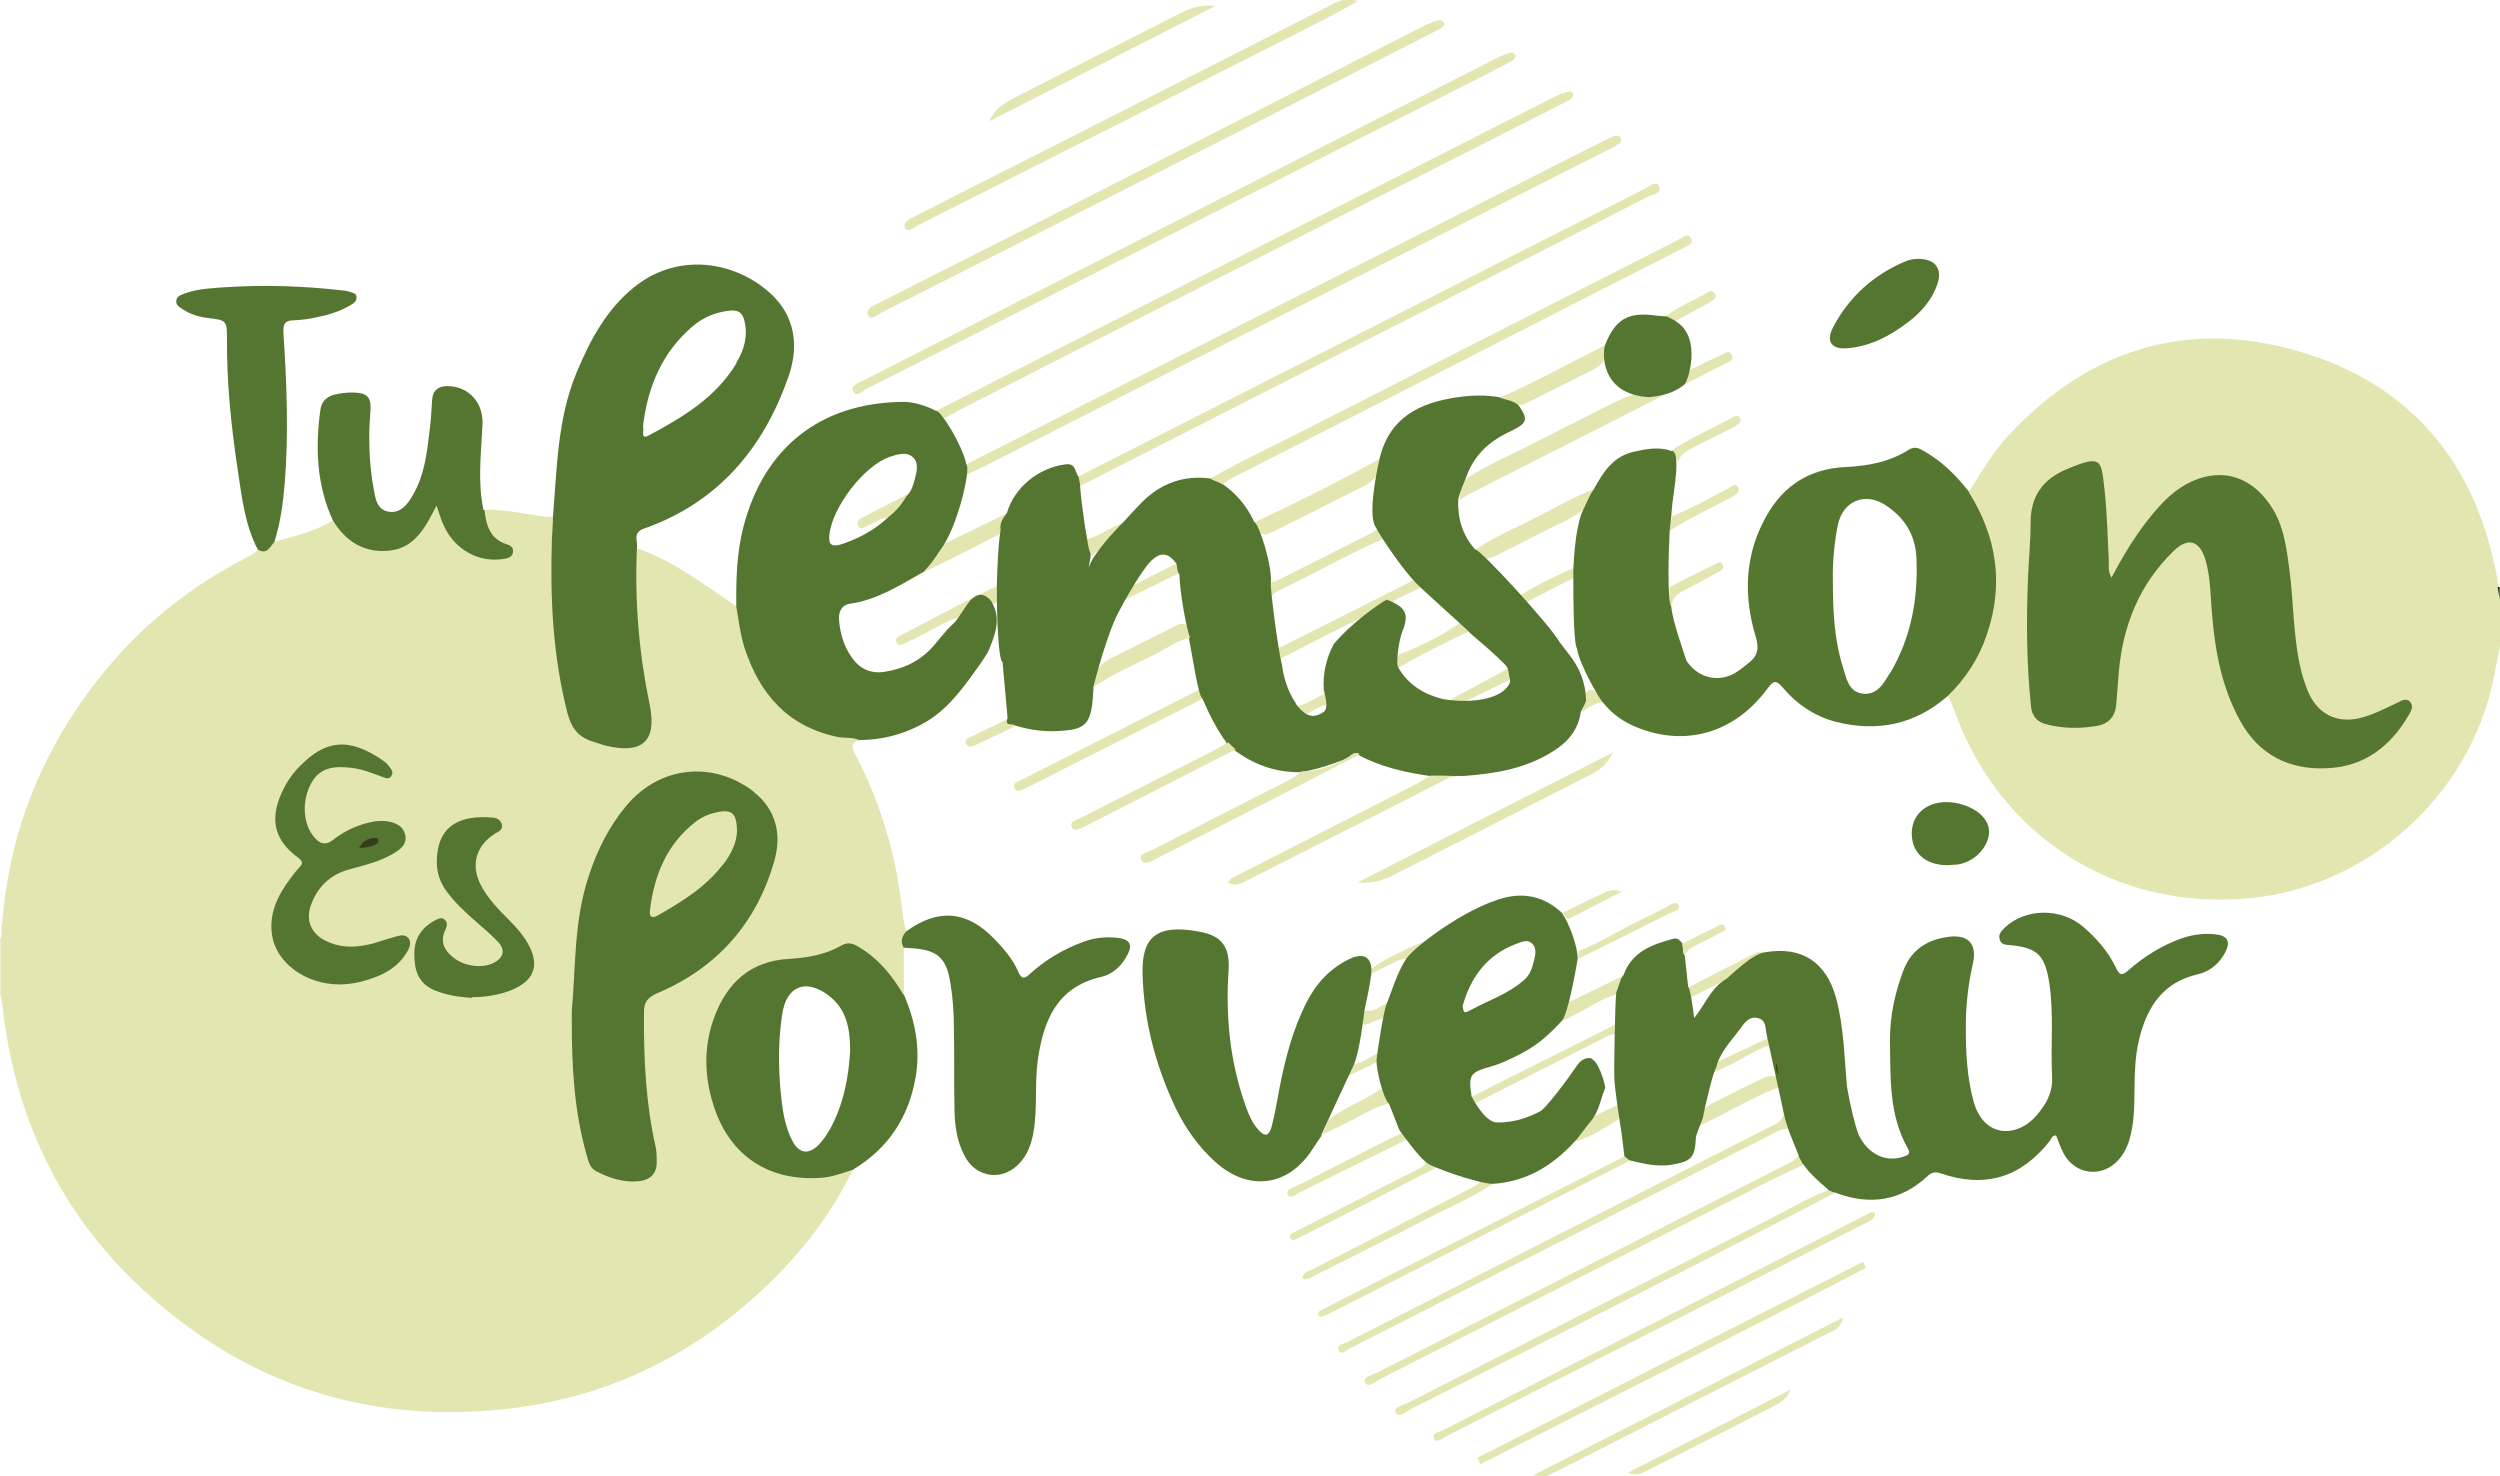 <?xml version="1.0" encoding="UTF-8"?><svg id="Capa_2" xmlns="http://www.w3.org/2000/svg" viewBox="0 0 74.46 43.97"><defs><style>.cls-1{fill:#1c1f12;}.cls-2{fill:#567730;}.cls-3{fill:#41451a;}.cls-4{fill:#e3e6b1;}.cls-5{fill:#363c1b;}.cls-6{fill:#557630;}</style></defs><g id="Capa_1-2"><g><path class="cls-4" d="M47.55,20.62c.07,.1,.14,.2,.21,.29-.24,.02-.44,.15-.63,.29,0-.13,0-.25,0-.38,.09-.17,.16-.38,.42-.21Z"/><path class="cls-4" d="M27.32,16.9c.18-.19,.36-.38,.53-.57,.71-.35,1.43-.69,2.14-1.04,0,.18,.03,.36-.05,.53-.76,.39-1.51,.79-2.28,1.15-.11,.05-.28,.21-.35-.07Z"/><path class="cls-4" d="M30.02,21.4c.08,.07,.15,.14,.23,.22-.38,.18-.76,.37-1.15,.55-.11,.05-.25,.13-.32-.01-.08-.16,.1-.2,.2-.24,.35-.18,.7-.34,1.05-.51Z"/><path class="cls-4" d="M32.27,16.52c0-.15,0-.3,0-.44,.43-.07,.76-.36,1.16-.5-.11,.17-.23,.34-.34,.5-.17,.09-.28,.24-.42,.35-.12,.1-.24,.21-.4,.08Z"/><path class="cls-4" d="M28.7,18.34c-.54,.14-1,.47-1.5,.7-.08,.03-.15,.08-.23,.11-.09,.04-.19,.11-.26,0-.08-.14,.05-.19,.14-.24,1-.51,1.97-1.06,3-1.52,0,.1,0,.2,0,.3-.09,.17-.16,.37-.43,.29-.2-.22-.37-.15-.52,.06-.07,.1-.13,.2-.2,.3Z"/><path class="cls-4" d="M47.46,14.59c-.05,.15-.09,.29-.14,.44-.32,.34-.75,.5-1.16,.71-.53,.27-1.06,.53-1.58,.8-.15,.08-.3,.11-.47,.09-.05-.09-.1-.18-.15-.27,.6-.4,1.26-.67,1.89-1,.53-.27,1.04-.57,1.6-.78Z"/><path class="cls-4" d="M47.02,17.14c-.44,.22-.88,.44-1.32,.67-.13,.07-.26,.13-.33,.27-.08-.09-.15-.18-.23-.26,.59-.39,1.24-.68,1.88-.98,0,.1,0,.2,0,.3Z"/><path class="cls-4" d="M49.19,11.61c.47-.04,.86-.24,1.16-.6,.29-.14,.58-.29,.88-.42,.11-.05,.26-.19,.35-.02,.08,.16-.11,.22-.22,.27-1.22,.63-2.43,1.25-3.65,1.87-1.31,.66-2.61,1.32-3.92,1.99-.11,.05-.21,.13-.31,.19,0-.17-.03-.35,.04-.52,.68-.51,1.47-.8,2.2-1.19,.65-.34,1.32-.66,1.97-1,.48-.25,.96-.48,1.5-.57Z"/><path class="cls-4" d="M47.8,10.29c0,.12,0,.24,0,.37-.06,.16-.17,.26-.33,.34-.65,.33-1.31,.66-1.97,.99-.15,.08-.31,.09-.47,.07-.12-.07-.24-.14-.36-.22,1.07-.46,2.08-1.03,3.12-1.55Z"/><path class="cls-4" d="M42.46,17.42c-.38,.24-.85,.33-1.17,.67-.17,.09-.34,.19-.52,.28-.07,0-.15,0-.21,.02-.79,.39-1.57,.79-2.35,1.19-.11,.06-.17,.16-.21,.28-.04-.2-.08-.4-.12-.6,.2,.08,.35-.03,.51-.11,1.28-.64,2.57-1.29,3.85-1.94,.07,.07,.14,.14,.21,.21Z"/><path class="cls-4" d="M37.73,17.37c.19-.01,.35-.1,.51-.18,.84-.42,1.68-.85,2.52-1.27,.15-.08,.31-.15,.39-.31,.06,.13,.13,.25,.19,.38-1.01,.42-1.95,.96-2.92,1.44-.23,.12-.51,.18-.63,.46-.02-.17-.03-.35-.05-.52Z"/><path class="cls-4" d="M37.49,15.85c-.04-.1-.09-.2-.13-.3,1.28-.58,2.53-1.22,3.76-1.9-.02,.15-.05,.29-.07,.44-.11,.18-.26,.31-.45,.4-.87,.43-1.74,.88-2.61,1.31-.16,.08-.32,.19-.5,.04Z"/><path class="cls-4" d="M35.76,20.51c.03,.09,.06,.19,.1,.28-1.38,.7-2.77,1.4-4.15,2.1-.39,.2-.78,.4-1.17,.59-.1,.05-.25,.14-.32,0-.08-.16,.1-.2,.2-.25,1.44-.73,2.87-1.46,4.31-2.19,.35-.18,.69-.35,1.04-.52Z"/><path class="cls-4" d="M32.58,20.45l.06-.44c.13-.2,.3-.34,.52-.44,.61-.3,1.21-.61,1.82-.91,.14-.07,.29-.16,.41,.03,.02,.1,.04,.2,.07,.3-.38,.07-.68,.3-1,.47-.63,.32-1.28,.59-1.87,.99Z"/><path class="cls-4" d="M33.4,17.61c.59-.3,1.18-.59,1.76-.89,.03,.1,.05,.2,.08,.29-.7,.34-1.39,.69-2.09,1.03,.06-.16,.13-.31,.24-.44Z"/><path class="cls-4" d="M42.62,27.94c-.08,.14-.64,.48-.72,.62-.32-.03-.91,.46-1.26,.48,.3-.39,1.58-.92,1.98-1.09Z"/><path class="cls-4" d="M39.37,33.81c.07-.15,.13-.3,.2-.45,.44-.38,1-.54,1.47-.87,.07-.05,.14-.09,.23-.08,.04,.15,.08,.3,.12,.45-.59,.15-1.08,.51-1.63,.75-.13,.06-.26,.13-.39,.19Z"/><path class="cls-4" d="M40.58,30.44c.02-.12,0-.24,.08-.35,.27,.08,.45-.15,.67-.21-.02,.15,0,.3-.08,.43-.16,.04-.14,.05-.3,.1-.14,.04-.34,.21-.38,.03Z"/><path class="cls-4" d="M40.21,31.69c.38,.03,.63-.28,.96-.37,0,.08,0,.16,0,.24-.35,.17-.71,.34-1.06,.51,.04-.13,.07-.25,.11-.38Z"/><path class="cls-4" d="M50.28,29.64c0-.08,0-.16,0-.23,.61-.32,1.23-.63,1.84-.94,.15-.07,.3-.18,.48-.09-.37,.15-.67,.39-.95,.67-.34,.17-1.03,.55-1.39,.69-.14,.05,.16,.02,.03-.1Z"/><path class="cls-4" d="M53.12,33.18c.04,.15,.09,.29,.13,.44-.22,0-.39,.12-.57,.21-4.15,2.1-8.29,4.21-12.44,6.31-.12,.06-.3,.24-.37,.09-.08-.18,.18-.21,.3-.28,4.16-2.12,8.33-4.24,12.49-6.36,.19-.1,.42-.15,.46-.42Z"/><path class="cls-4" d="M50.56,33.55c0-.1,0-.19,.01-.29,.11-.19,.28-.32,.47-.42,.49-.24,.96-.49,1.45-.72,.15-.07,.29-.12,.45-.03,0,.1,.01,.2,.02,.3-.84,.32-1.59,.8-2.4,1.17Z"/><path class="cls-4" d="M48.36,29.05c0,.18,.03,.36-.04,.53-.48,.07-.86,.36-1.28,.57-.16,.08-.32,.18-.48,.25-.13,.06-.21,.04-.23-.11,.1-.16,.2-.33,.3-.49,.16,.06,.28-.04,.41-.1"/><path class="cls-4" d="M46.92,34c.04-.13,.1-.26,.19-.36,.24-.18-.09-.2,.2-.31,.14-.05,1.08-.59,1.21-.48,.02,.22,.02,.32-.02,.54-.06-.31-.41,.05-.68,.19-.29,.16-.57,.34-.9,.41Z"/><path class="cls-4" d="M48.24,31.09c0-.35-.17-.33-.42-.2-1.34,.68-2.68,1.36-4.02,2.04-.03-.07-.05-.14-.08-.21,1.51-.76,3.01-1.51,4.52-2.27,0,.22,.08,.43,0,.65Z"/><path class="cls-4" d="M50.94,31.73c.62-.29,1.24-.59,1.87-.88,.02,.08,.05,.16,.07,.23-.47,.11-.85,.38-1.27,.59-.25,.12-.5,.24-.75,.36,.03-.1,.06-.2,.09-.3Z"/><path class="cls-4" d="M41.38,19.61c.79-.3,1.56-.64,2.24-1.16,.1,.09,.2,.18,.3,.27-.82,.39-1.63,.79-2.41,1.25-.04-.12-.09-.25-.13-.37Z"/><path class="cls-4" d="M43.58,20.92c-.09,.04-.17,.1-.17,.21-.18,0-.35-.05-.51-.13,.58-.31,1.16-.63,1.74-.94,.15-.08,.31-.15,.38-.31,.11,.11,.13,.25,.19,.38"/><path class="cls-4" d="M39.63,20.93c-.29,.11-.58,.21-.8,.44-.14-.07-.25-.17-.35-.29,.42-.08,.76-.32,1.13-.51,0,.12,.01,.24,.02,.36Z"/><path class="cls-4" d="M26.92,28.23c0,.47,0,.94,0,1.4-.17,.13-.23-.02-.3-.13-.25-.36-.52-.7-.88-.96-.2-.15-.43-.26-.68-.14-.5,.23-1.04,.29-1.58,.36-1.16,.16-1.86,.8-2.11,1.94-.27,1.25-.11,2.42,.8,3.38,.78,.82,1.75,.97,2.81,.69,.15-.04,.32-.17,.42,.07-.71,1.47-1.73,2.72-2.94,3.8-2.12,1.9-4.61,3.03-7.44,3.33-3.87,.41-7.33-.61-10.3-3.15C1.98,36.5,.45,33.5,.07,29.91c-.01-.1-.04-.19-.06-.28,0-.56,0-1.12,0-1.67,.09-.16-.02-.35,.06-.52,.23-2.83,1.29-5.32,3.09-7.5,1.16-1.4,2.56-2.5,4.18-3.33,.13-.07,.26-.13,.35-.25,.17-.06,.22-.38,.49-.23,.61-.16,1.22-.3,1.76-.65,.13-.15,.2-.05,.28,.06,.19,.28,.46,.46,.78,.57,.59,.2,1.03,.07,1.42-.42,.17-.21,.29-.44,.4-.69,.04-.1,.08-.2,.23-.18,.13,.02,.17,.11,.2,.21,.06,.19,.11,.37,.19,.55,.21,.44,.53,.75,1.03,.83,.09,.02,.21,.05,.27-.03,.08-.11-.06-.16-.11-.23-.16-.19-.25-.41-.32-.65-.04-.15-.01-.26,.14-.32,.53-.01,1.05,.1,1.57,.18,.15,.02,.31,.06,.46,.02,.18-.01,.17,.12,.19,.24,.03,.24-.05,.48-.05,.72-.03,1.54,.08,3.07,.43,4.58,.18,.78,.69,1.15,1.5,1.13,.44-.01,.67-.25,.66-.69,0-.32-.07-.62-.14-.93-.27-1.25-.3-2.52-.28-3.79,0-.13-.04-.31,.19-.31,.88,.31,1.64,.83,2.4,1.35,.19,.13,.38,.26,.57,.39,.27,.01,.23,.24,.26,.4,.09,.49,.22,.96,.43,1.42,.54,1.14,1.45,1.75,2.68,1.92,.12,.02,.4-.09,.29,.24-.32,.06-.22,.25-.13,.43,.53,1.01,.91,2.08,1.16,3.2,.12,.54,.19,1.09,.26,1.65,.02,.14,.06,.28,.1,.42,.18,.19,0,.34-.07,.49Z"/><path class="cls-4" d="M74.46,19.23c-.07,.34-.13,.69-.2,1.03-.73,3.46-3.73,6.15-7.24,6.49-4,.39-7.5-1.84-8.83-5.64-.05-.14-.12-.26-.18-.4-.16-.15,0-.24,.07-.33,.65-.75,1.04-1.61,1.15-2.61,.11-.98-.11-1.89-.58-2.75-.06-.12-.25-.25,0-.39,.37-.57,.7-1.16,1.17-1.66,2.4-2.58,5.33-3.49,8.7-2.49,3.3,.98,5.22,3.32,5.85,6.7,.02,.09,.02,.19,.03,.29,.07,.11-.02,.26,.06,.37v1.38Z"/><path class="cls-1" d="M74.45,17.85c-.02-.12-.04-.25-.06-.37,.02,0,.04,0,.06,0v.36Z"/><path class="cls-6" d="M35.45,18.99c-.08-.1-.32-1.35-.32-1.88-.08-.09-.06-.21-.09-.32-.24-.33-.47-.37-.77-.07-.28,.28-.84,1.28-.92,1.45-.34,.58-.75,2.12-.78,2.28-.01,.18-.02,.36-.04,.54-.08,.56-.25,.72-.82,.77-.5,.05-.99,0-1.47-.15-.07-.08-.33,.05-.23-.22-.05-.56-.1-1.11-.15-1.67-.13-.05-.17-1.44-.17-2.01-.01-.11,.02-1.39,.11-1.92-.03-.2,.07-.36,.19-.51,.22-.77,.95-1.35,1.75-1.45,.3-.04,.27,.21,.37,.35,.16,.07,.08,.19,.06,.29,.03,.53,.23,1.82,.28,1.94,.08,.16-.02,.32-.02,.5,.07-.36,.84-1.18,1.01-1.34,.2-.21,.39-.43,.59-.63,.56-.55,1.23-.79,2.01-.69,.16-.04,.3-.06,.35,.15,.43,.29,.75,.68,.97,1.15,.14,.06,.54,1.3,.49,1.82-.02,.19,.25,2.22,.33,2.41,.05,.42,.18,.81,.41,1.16,.07,.14,.18,.23,.3,.32,.2,.11,.37,.06,.54-.06,.15-.1,.03-.53,0-.64-.04-.49,.07-.94,.29-1.37,.53-.64,1.36-1.21,1.58-1.33,.58,.22,.68,.43,.46,.97-.09,.22-.2,.95-.11,1.06,.3,.51,.76,.79,1.32,.93,.66,.12,1.53,.06,1.88-.31,.09-.1,.16-.19,.11-.33-.03-.12-.02-.26-.11-.36-.33-.34-.7-.65-1.06-.96-.09-.12-1.65-1.48-1.7-1.59-.36-.37-1.13-1.51-1.17-1.69-.15-.49,.13-1.76,.17-1.92,.29-1.23,1.2-1.67,2.33-1.83,.41-.06,.82-.07,1.23,0,.15,.08,.45,.09,.59,.26,.33,.46,.19,.54-.32,.79-.59,.28-1.03,.7-1.25,1.33-.03,.08-.22,.5-.24,.68-.02,.55,.13,1.05,.5,1.47,.15-.02,2.27,2.3,2.51,2.75,.09,.11,.17,.23,.26,.34,.34,.41,.53,.88,.54,1.42-.04,.12-.11,.23-.16,.34-.07,.53-.39,.9-.83,1.17-.8,.51-1.7,.66-2.63,.73-.13,0-.27,0-.4,.01-.22,.02-.44,.23-.65-.01-.74-.11-1.46-.27-2.12-.63-.44,.13-1.02,.42-1.75,.52-.73,0-1.37-.23-1.95-.67-.11-.04-.26-.03-.22-.21-.3-.41-.52-.86-.72-1.32-.12-.06-.3-1.29-.4-1.8Z"/><path class="cls-6" d="M14.43,15.19c.05,.45,.16,.86,.66,1.02,.11,.03,.21,.1,.19,.23-.02,.17-.17,.19-.3,.21-.72,.11-1.42-.27-1.75-.97-.09-.18-.14-.38-.23-.62-.32,.62-.63,1.26-1.4,1.34-.74,.08-1.31-.27-1.69-.91-.48-1.05-.52-2.15-.37-3.27,.03-.24,.16-.39,.4-.46,.19-.05,.38-.07,.57-.07,.44,.01,.56,.14,.52,.59-.06,.76-.04,1.53,.1,2.28,.05,.28,.09,.62,.44,.68,.36,.06,.57-.22,.73-.5,.35-.6,.42-1.28,.5-1.96,.04-.29,.05-.58,.07-.87,.02-.29,.19-.41,.45-.41,.65,0,1.09,.51,1.05,1.16-.04,.84-.15,1.69,.03,2.53Z"/><path class="cls-6" d="M8.17,16.14c-.13,.15-.22,.39-.49,.23-.38-.72-.47-1.52-.59-2.31-.2-1.32-.34-2.64-.33-3.98,0-.54-.02-.54-.57-.61-.27-.03-.52-.11-.75-.26-.09-.06-.2-.12-.19-.24,0-.15,.14-.18,.25-.23,.42-.15,.86-.16,1.29-.19,1.14-.07,2.28-.03,3.41,.1,.06,0,.12,.01,.18,.03,.09,.04,.24,.03,.24,.18,0,.13-.1,.18-.2,.24-.31,.18-.64,.28-.99,.35-.22,.05-.45,.08-.68,.09-.26,0-.32,.11-.31,.36,.1,1.5,.16,3,.04,4.5-.05,.59-.13,1.18-.31,1.75Z"/><path class="cls-4" d="M45.14,1.66c-.02,.11-.1,.15-.17,.19-.32,.17-.65,.33-.97,.5-3.39,1.72-6.79,3.44-10.18,5.17-2.67,1.36-5.34,2.71-8.01,4.06-.12,.06-.3,.27-.4,.08-.09-.19,.17-.26,.31-.33,2.11-1.08,4.23-2.16,6.35-3.24,4.17-2.12,8.34-4.24,12.51-6.36,.13-.07,.26-.12,.4-.16,.07-.02,.14,.02,.16,.09Z"/><path class="cls-4" d="M28.78,14.13v-.3c5.58-2.84,11.17-5.67,16.76-8.51,.75-.38,1.49-.76,2.24-1.13,.08-.04,.15-.08,.23-.11,.09-.04,.2-.08,.26,.03,.07,.12-.05,.17-.12,.22-.07,.04-.15,.08-.23,.12-4.62,2.34-9.23,4.68-13.85,7.02-1.6,.81-3.2,1.63-4.79,2.44-.16,.08-.33,.15-.5,.23Z"/><path class="cls-4" d="M28.16,12.47c-.09-.08-.19-.15-.28-.23,5.78-2.94,11.56-5.87,17.34-8.81,.4-.2,.8-.41,1.2-.6,.1-.05,.2-.08,.31-.1,.06-.01,.13,.03,.13,.09,0,.04-.03,.09-.06,.12-.09,.06-.19,.11-.29,.16-4.16,2.11-8.32,4.22-12.48,6.33-1.84,.93-3.67,1.87-5.51,2.81-.13,.07-.25,.15-.37,.22Z"/><path class="cls-4" d="M32.18,14.48c-.02-.1-.04-.2-.06-.29,3.24-1.65,6.48-3.29,9.72-4.94,2.38-1.21,4.75-2.42,7.13-3.62,.14-.07,.36-.26,.44-.09,.11,.22-.19,.25-.33,.32-2,1.03-4.01,2.05-6.02,3.07-3.63,1.85-7.25,3.69-10.88,5.54Z"/><path class="cls-4" d="M43.02,.73c-.06,.12-.18,.15-.29,.21-1.5,.77-3,1.53-4.5,2.3-3.98,2.02-7.97,4.05-11.96,6.06-.13,.07-.33,.25-.41,.11-.11-.2,.14-.3,.3-.38,1.77-.9,3.55-1.79,5.32-2.69,3.64-1.85,7.27-3.7,10.91-5.56,.14-.07,.29-.13,.44-.17,.08-.02,.17,0,.19,.12Z"/><path class="cls-6" d="M57.13,7.71c.52,0,.73,.3,.57,.76-.16,.46-.47,.82-.85,1.11-.53,.41-1.12,.73-1.81,.79-.49,.05-.67-.2-.44-.63,.48-.91,1.21-1.56,2.16-1.96,.12-.05,.26-.07,.37-.07Z"/><path class="cls-6" d="M47.8,10.29c.31-.79,.69-1.01,1.53-.89,.1,.01,.19,.02,.29,.02,.13-.02,.24,0,.29,.15,.8,.48,.36,1.81,.26,1.88-.3,.25-.62,.33-1.05,.38-1.52-.09-1.37-1.41-1.32-1.53Z"/><path class="cls-4" d="M36.39,14.41c-.12-.05-.24-.1-.35-.15,.93-.54,1.91-.99,2.87-1.48,3.7-1.89,7.41-3.77,11.12-5.66,.11-.06,.26-.19,.34-.01,.08,.17-.12,.21-.22,.27-2.3,1.17-4.6,2.34-6.9,3.52-2.16,1.1-4.32,2.2-6.48,3.3-.13,.07-.25,.15-.37,.23Z"/><path class="cls-4" d="M40.43,.04c-.37,.2-.67,.38-.97,.53-4.03,2.05-8.06,4.09-12.1,6.13-.13,.06-.32,.25-.4,.09-.09-.17,.14-.27,.29-.35,1.3-.66,2.59-1.32,3.89-1.97,2.82-1.43,5.64-2.87,8.46-4.3,.23-.12,.46-.25,.83-.14Z"/><path class="cls-4" d="M36.21,.17c-2.25,1.15-4.49,2.29-6.74,3.44,.14-.32,.39-.52,.67-.66,1.69-.87,3.39-1.73,5.08-2.59,.3-.15,.63-.23,.99-.18Z"/><path class="cls-4" d="M49.73,15.82c.02-.15,.04-.29,.06-.44,.57-.23,1.11-.53,1.66-.82,.1-.05,.23-.19,.31-.05,.09,.15-.08,.23-.19,.3-.62,.33-1.26,.62-1.85,1.01Z"/><path class="cls-4" d="M50,13.78c-.07-.12-.14-.24-.22-.36,.57-.38,1.19-.64,1.79-.97,.08-.04,.19-.12,.25,0,.06,.13-.05,.2-.15,.25-.4,.21-.8,.41-1.2,.61-.2,.11-.43,.19-.48,.45Z"/><path class="cls-4" d="M49.78,18.08c-.09-.19-.04-.4-.05-.6,.43-.22,.86-.44,1.3-.65,.09-.04,.21-.15,.28-.01,.06,.12-.07,.19-.17,.24-.33,.18-.66,.36-.99,.53-.21,.11-.36,.24-.37,.49Z"/><path class="cls-4" d="M49.91,9.56c-.1-.05-.19-.1-.29-.15,.36-.27,.78-.44,1.17-.66,.09-.05,.21-.14,.29,0,.07,.13-.06,.19-.15,.25-.34,.19-.68,.37-1.02,.56Z"/><path class="cls-6" d="M55.38,33.84c.27,.54,.8,.79,1.31,.61,.13-.04,.23-.08,.13-.25-.57-1.01-.51-2.12-.53-3.22,0-.7,.14-1.37,.38-2.02,.22-.63,.67-.95,1.31-1.05,.62-.1,.92,.18,.78,.79-.14,.62-.21,1.24-.21,1.87,0,.75,.03,1.5,.23,2.23,.31,1.12,1.31,1.08,1.87,.43,.29-.34,.49-.67,.47-1.16-.05-.94,.06-1.89-.09-2.83-.13-.8-.36-1.01-1.15-1.09-.14-.01-.28-.01-.32-.17-.05-.15,.05-.25,.15-.35,.6-.58,1.67-.6,2.33-.03,.41,.35,.76,.75,.99,1.24,.11,.24,.2,.2,.36,.06,.48-.42,1.01-.75,1.61-.96,.33-.11,.66-.15,1-.11,.35,.04,.44,.22,.28,.53-.18,.34-.46,.58-.83,.66-1.02,.24-1.49,.95-1.73,1.9-.15,.59-.14,1.2-.15,1.81,0,.39-.03,.77-.13,1.15-.06,.24-.17,.46-.32,.64-.48,.57-1.31,.49-1.66-.17-.09-.17-.15-.36-.22-.53-.11-.01-.14,.08-.18,.15-.86,1.1-1.93,1.43-3.25,.98-.15-.05-.26-.05-.39,.07-.81,.76-1.74,.89-2.76,.5-.08,0-.18,.04-.21-.09-.26-.23-.53-.45-.73-.74-.13-.05-.15-.16-.15-.28-.1-.27-.37-.85-.44-1.24-.05-.27-.51-2.32-.51-2.35-.05-.19,0-.44-.27-.5-.25-.06-.4,.15-.52,.32-.27,.37-.61,.7-.72,1.17-.08,.1-.32,1.08-.39,1.48-.03,.1-.2,.48-.21,.6-.03,.59-.13,.7-.72,.8-.43,.07-.84-.03-1.25-.13-.07-.03-.21,.02-.16-.14l-.08-.65c-.05-.33-.22-1.37-.22-1.72-.01-.09,.02-2.22,.06-2.5,.08-.17,.1-.37,.22-.52,.25-.69,.85-.9,1.48-1.07,.13-.04,.2,.06,.27,.14,.04,.26-.01,.25,.07,.36,.03,.31,.07,.62,.1,.93,.06,.04,.15,.67,.18,.93,.32-.39,.49-.89,.95-1.16,.08-.04,.76-.76,1.18-.8,1.07-.18,1.81,.29,2.1,1.38,.23,.86,.24,1.74,.32,2.62,.07,.44,.24,1.18,.36,1.47Z"/><path class="cls-6" d="M39.37,33.81c-.1,.15-.2,.3-.3,.45-.72,1.09-1.89,1.23-2.87,.35-.5-.45-.89-1-1.18-1.6-.6-1.26-.95-2.59-.99-3.99-.03-1.08,.38-1.52,1.7-1.27,.7,.13,.91,.49,.86,1.19-.09,1.37,.05,2.71,.51,4,.09,.25,.19,.5,.37,.7,.19,.22,.32,.21,.4-.07,.1-.38,.17-.78,.24-1.17,.17-.87,.39-1.72,.79-2.52,.29-.58,.71-1.04,1.3-1.32,.44-.21,.69-.03,.64,.46-.04,.36-.13,.71-.2,1.07-.02,.15-.14,1.22-.32,1.63-.07,.14-.9,1.93-.97,2.09Z"/><path class="cls-6" d="M26.92,28.23c-.12-.19-.05-.34,.07-.49,.95-.69,1.81-.62,2.62,.22,.29,.3,.56,.61,.72,.99,.09,.2,.17,.22,.33,.07,.47-.43,1.01-.75,1.61-.97,.35-.13,.71-.16,1.07-.11,.31,.05,.39,.2,.25,.48-.17,.34-.44,.6-.81,.68-1.31,.31-1.7,1.3-1.87,2.47-.1,.73,0,1.48-.14,2.21-.06,.31-.17,.61-.39,.85-.51,.57-1.32,.46-1.66-.22-.21-.41-.28-.85-.29-1.3-.02-.84,0-1.67-.02-2.51,0-.44-.03-.87-.1-1.3-.12-.78-.39-1.01-1.17-1.06-.08,0-.17-.01-.25-.02Z"/><path class="cls-6" d="M58.02,25.77c-.68,0-1.08-.37-1.08-.95,0-.55,.42-.93,1.03-.93,.18,0,.36,.03,.53,.09,.5,.17,.78,.51,.74,.86-.05,.44-.47,.85-.95,.91-.11,.01-.22,.01-.27,.02Z"/><path class="cls-4" d="M55.85,36.17c-.03,.14-.14,.19-.23,.23-.55,.28-1.1,.56-1.65,.84-3.63,1.84-7.25,3.69-10.88,5.53-.12,.06-.3,.23-.38,.08-.08-.16,.16-.2,.28-.26,3.75-1.91,7.51-3.82,11.27-5.73,.45-.23,.9-.47,1.36-.7,.08-.04,.17-.11,.24,0Z"/><path class="cls-4" d="M53.56,34.42c.05,.09,.1,.18,.15,.28-.91,.39-1.78,.88-2.67,1.32-3.3,1.67-6.59,3.36-9.89,5.03-.16,.08-.4,.31-.49,.13-.09-.17,.24-.24,.4-.32,4.03-2.05,8.06-4.1,12.09-6.15,.15-.08,.31-.14,.41-.29Z"/><path class="cls-4" d="M54.44,35.44c.07,.03,.14,.06,.21,.09-1.41,.73-2.82,1.46-4.23,2.18-2.8,1.42-5.6,2.85-8.4,4.26-.14,.07-.35,.29-.46,.09-.07-.14,.22-.2,.36-.27,3.57-1.82,7.15-3.64,10.73-5.45,.59-.3,1.17-.65,1.79-.89Z"/><path class="cls-4" d="M55.58,37.76c-3.81,1.98-7.66,3.9-11.49,5.85-.03-.06-.06-.12-.09-.19,3.83-1.95,7.66-3.9,11.49-5.84,.03,.06,.06,.12,.09,.18Z"/><path class="cls-4" d="M48.03,22.42c-.14,.33-.39,.53-.69,.67-1.96,1-3.91,1.99-5.87,2.99-.32,.16-.65,.24-1.03,.2,2.53-1.29,5.05-2.58,7.58-3.86Z"/><path class="cls-4" d="M45.68,43.93c3.11-1.58,6.13-3.12,9.21-4.69-.06,.33-.26,.37-.42,.46-1.67,.85-3.35,1.7-5.02,2.55-1.06,.54-2.11,1.08-3.17,1.61-.15,.08-.3,.17-.6,.07Z"/><path class="cls-4" d="M48.38,34.43c.05,.05,.1,.09,.16,.14-2.97,1.51-5.94,3.02-8.9,4.53-.04,.02-.09,.05-.13,.06-.08,.02-.19,.13-.24,0-.04-.1,.08-.14,.15-.17,.66-.34,1.31-.68,1.97-1.01,2.33-1.18,4.67-2.36,7-3.54Z"/><path class="cls-4" d="M42.62,23.1c.22,0,.43,0,.65,.01-2.07,1.05-4.14,2.11-6.22,3.16-.14,.07-.29,.12-.47,.02,.05-.15,.19-.17,.29-.23,1.75-.89,3.49-1.78,5.24-2.67,.17-.09,.34-.19,.5-.29Z"/><path class="cls-4" d="M38.75,22.98c.51,0,.97-.17,1.4-.43,.1-.06,.2-.19,.35-.09-.69,.36-1.37,.72-2.06,1.07-1.32,.67-2.63,1.35-3.95,2.02-.16,.08-.41,.26-.51,.05-.08-.17,.23-.22,.37-.3,1.33-.69,2.67-1.37,4.01-2.05,.14-.07,.28-.14,.39-.27Z"/><path class="cls-4" d="M36.58,22.11c.07,.07,.14,.14,.22,.21-1.47,.75-2.93,1.5-4.4,2.25-.05,.03-.11,.06-.16,.08-.11,.04-.26,.12-.32-.02-.07-.16,.11-.19,.21-.24,1.27-.65,2.55-1.29,3.83-1.94,.22-.11,.42-.23,.64-.35Z"/><path class="cls-4" d="M44.15,35.04c.2,.02,.12,.2,.32,.22-.68,.44-1.43,.75-2.15,1.13-1.04,.54-2.09,1.06-3.14,1.59-.12,.06-.24,.17-.4,.1,.03-.19,.2-.22,.32-.28,1.52-.78,3.04-1.55,4.55-2.33,.1-.05,.52-.23,.5-.42Z"/><path class="cls-4" d="M48.47,43.87c1.62-.83,3.24-1.65,4.86-2.48-.1,.25-.29,.39-.5,.49-1.24,.63-2.48,1.27-3.73,1.9-.19,.1-.38,.19-.63,.08Z"/><path class="cls-4" d="M42.49,34.61c.08,.07,.4,0,.47,.07-1.14,.59-2.52,1.3-3.67,1.88-.22,.11-.43,.22-.65,.33-.06,.03-.15,.08-.2,0-.06-.1,.04-.15,.11-.19,.09-.06,.19-.1,.29-.15,1.08-.55,2.16-1.1,3.24-1.65,.15-.08,.32-.12,.4-.3Z"/><path class="cls-4" d="M41.89,33.6c.05,.09,.12,.17,.17,.26-1.04,.52-2.28,1.12-3.32,1.64-.12,.06-.31,.23-.38,.09-.09-.18,.17-.22,.29-.28,.88-.45,1.77-.9,2.65-1.35,.15-.08,.51-.19,.59-.36Z"/><path class="cls-4" d="M47.01,28.56c0-.08,0-.16,0-.23,.69-.27,1.31-.68,1.98-.99,.21-.1,.41-.21,.62-.31,.12-.06,.3-.22,.38-.07,.08,.16-.16,.19-.28,.25-.89,.45-1.79,.9-2.69,1.34Z"/><path class="cls-4" d="M46.7,27.39c-.06-.07-.11-.13-.17-.2,.4-.19,.8-.39,1.21-.58,.15-.07,.3-.15,.56-.05-.58,.3-1.09,.56-1.6,.82Z"/><path class="cls-4" d="M50.17,28.47c-.02-.12-.04-.24-.07-.36,.32-.16,.64-.33,.97-.48,.1-.05,.23-.17,.31-.02,.06,.12-.12,.15-.2,.2-.23,.13-.47,.24-.7,.36-.13,.07-.25,.14-.3,.29Z"/><path class="cls-6" d="M10.11,29.32c-1.01,0-1.9-.65-2.01-1.49-.09-.64,.18-1.18,.56-1.68,.08-.11,.16-.21,.25-.31,.13-.13,.1-.2-.05-.31-.67-.5-.82-1.08-.5-1.85,.14-.33,.33-.62,.58-.87,.73-.74,1.43-.9,2.52-.12,.07,.05,.12,.12,.17,.19,.06,.07,.08,.16,.02,.24-.06,.09-.15,.06-.23,.03-.31-.11-.61-.24-.94-.28-.46-.05-.91-.05-1.19,.42-.3,.51-.28,1.21,.04,1.61,.17,.22,.35,.31,.61,.1,.35-.27,.75-.45,1.19-.53,.18-.03,.36-.03,.54,.02,.2,.06,.35,.16,.4,.38,.05,.23-.08,.37-.24,.48-.44,.3-.95,.41-1.45,.55-.56,.16-.94,.53-1.13,1.09-.14,.43,.02,.8,.41,1.01,.49,.26,1,.23,1.52,.08,.22-.07,.44-.14,.66-.2,.12-.03,.25-.04,.33,.07,.08,.11,.04,.23-.01,.34-.19,.36-.49,.6-.85,.76-.38,.16-.78,.27-1.2,.27Z"/><path class="cls-6" d="M14.06,29.72c-.35-.02-.76-.07-1.15-.24-.48-.22-.57-.62-.57-1.08,0-.47,.24-.8,.66-1.01,.08-.04,.17-.07,.24,0,.09,.07,.08,.18,.04,.27-.19,.37-.06,.65,.25,.88,.36,.27,.92,.31,1.24,.1,.25-.16,.26-.37,.07-.58-.2-.21-.42-.4-.64-.59-.32-.28-.63-.56-.89-.91-.19-.26-.3-.54-.3-.88,0-1.17,.79-1.4,1.64-1.33,.14,0,.27,.07,.3,.22,.03,.15-.11,.2-.21,.26-.58,.37-.73,.96-.4,1.57,.21,.38,.5,.68,.8,.98,.25,.25,.48,.51,.64,.83,.26,.54,.13,.94-.4,1.21-.33,.17-.8,.28-1.32,.28Z"/><path class="cls-2" d="M62.88,17.22c.34-.64,.68-1.21,1.09-1.73,.32-.41,.67-.8,1.13-1.06,.96-.53,1.89-.3,2.51,.6,.41,.59,.49,1.28,.58,1.96,.12,.92,.11,1.86,.3,2.78,.07,.32,.16,.64,.3,.93,.29,.59,.84,.84,1.48,.69,.39-.09,.75-.28,1.11-.45,.13-.06,.28-.17,.4-.04,.12,.13,.03,.28-.04,.4-.54,.93-1.32,1.53-2.41,1.58-1.14,.06-2.06-.39-2.62-1.43-.59-1.08-.77-2.26-.85-3.47-.03-.45-.05-.9-.18-1.33-.18-.56-.52-.65-.94-.24-1,.97-1.5,2.18-1.63,3.56-.03,.34-.05,.68-.08,1.01-.03,.36-.22,.58-.58,.64-.51,.09-1.01,.08-1.51-.05-.28-.07-.42-.25-.45-.54-.13-1.26-.14-2.51-.09-3.77,.02-.57,.08-1.14,.08-1.7,0-.78,.36-1.28,1.06-1.58,1.07-.45,1.04-.29,1.14,.6,.08,.71,.09,1.42,.13,2.14,0,.14-.03,.29,.08,.49Z"/><path class="cls-2" d="M58.64,14.64c-.37-.47-.79-.89-1.31-1.19-.15-.09-.29-.17-.47-.06-.58,.37-1.23,.49-1.9,.52-1.06,.05-1.84,.55-2.35,1.46-.65,1.15-.69,2.38-.31,3.62,.1,.35,.04,.55-.21,.75-.14,.11-.28,.23-.44,.32-.51,.28-1.1,.11-1.42-.38-.04-.14-.42-1.18-.45-1.6-.13-.19-.08-1.71-.05-2.26,.02-.15,.07-.7,.08-.83,.05-.4,.26-1.58-.03-1.56-.37-.13-.73-.06-1.1,.02-.65,.14-.94,.63-1.22,1.14-.11,.13-.27,.54-.3,.58-.27,.53-.31,1.88-.3,1.99,0,.54,0,1.98,.11,2.16,.07,.47,.67,1.51,.78,1.61,.27,.34,.61,.58,1.02,.74,1.45,.58,2.9,.16,3.88-1.17,.17-.23,.25-.25,.44-.03,.42,.5,.95,.86,1.59,1.03,1.24,.31,2.35,.08,3.32-.76,.54-.52,.94-1.13,1.18-1.85,.51-1.5,.29-2.91-.54-4.23Zm-2.35,5.4c-.18,.31-.38,.67-.81,.62-.42-.05-.49-.46-.59-.79-.25-.79-.3-1.61-.3-2.59-.01-.45,.03-1.06,.15-1.65,.15-.71,.8-.98,1.41-.59,.57,.37,.9,.88,.93,1.59,.05,1.21-.16,2.36-.78,3.41Z"/><path class="cls-6" d="M23.08,8.87c-.98-1.02-2.78-1.45-4.19-.32-.83,.67-1.31,1.57-1.71,2.53-.58,1.38-.59,2.86-.71,4.31,0,.21-.02,.41-.03,.62-.06,1.77,.02,3.53,.47,5.26,.12,.44,.34,.7,.76,.82,.13,.04,.25,.09,.38,.12,1.09,.26,1.52-.14,1.3-1.22-.32-1.54-.45-3.09-.38-4.66,.04-.21-.15-.46,.22-.59,2.18-.77,3.53-2.36,4.28-4.48,.3-.83,.26-1.7-.39-2.39Zm-1.14,1.94c-.61,1.02-1.59,1.61-2.6,2.15-.29,.16-.14-.16-.19-.26,.14-1.18,.57-2.21,1.49-2.99,.32-.27,.7-.42,1.12-.46,.24-.02,.36,.08,.41,.3,.11,.45,0,.87-.24,1.25Z"/><g><path class="cls-6" d="M25.92,15.45c.09-.01,.16-.06,.24-.1-.08,.03-.15,.07-.24,.1Z"/><path class="cls-6" d="M29.54,17.92c-.21-.25-.39-.27-.61-.07-.13,.12-.4,.61-.53,.72-.27,.23-.46,.54-.71,.79-.38,.38-.84,.57-1.35,.65-.39,.06-.72-.08-.95-.4-.25-.34-.37-.73-.4-1.15-.02-.24,.08-.45,.34-.48,.81-.12,1.49-.56,2.18-.95,.19-.2,.31-.36,.51-.67,.5-.65,.91-2.43,.76-2.53-.09-.51-.74-1.59-.89-1.59-.33-.16-.67-.28-1.04-.27-2.43,.04-4.1,1.37-4.71,3.73-.2,.78-.22,1.57-.21,2.37,.07,.41,.12,.82,.24,1.21,.45,1.39,1.29,2.36,2.78,2.67,.21,.04,.44,0,.64,.09,.73,0,1.41-.19,2.04-.57,.54-.33,.92-.81,1.29-1.31,.12-.16,.46-.64,.51-.75,.2-.48,.41-.97,.1-1.49Zm-4.84-1.97c.07-.82,1.03-2.09,1.82-2.35,.22-.07,.48-.15,.66,.01,.19,.16,.13,.42,.07,.65-.04,.16-.09,.33-.2,.46-.21,.23-.46,.41-.74,.55,.17-.05,.2,0,.13,.15-.4,.37-.86,.62-1.38,.79-.26,.08-.39,.04-.36-.27Z"/></g><path class="cls-4" d="M26.43,15.43c-.21-.02-.36,.14-.54,.2-.11,.04-.26,.2-.34,.02-.07-.15,.11-.22,.22-.28,.42-.22,.84-.43,1.26-.65-.15,.28-.35,.52-.61,.71Z"/><path class="cls-3" d="M52.95,32.02c-.05-.12-.07-.24-.05-.37,.04,.12,.07,.24,.05,.37Z"/><path class="cls-6" d="M47.43,31.53c-.23-.07-.38,.08-.5,.26-.17,.26-.93,1.29-1.08,1.32-.25,.13-.72,.34-1.28,.32-.35-.02-.7-.7-.74-.77-.1-.64-.05-.72,.56-.89,.35-.1,.67-.26,.99-.43,.45-.24,.84-.6,1.14-.94,.17-.18,.4-1.41,.47-1.84,0-.37-.25-1.06-.47-1.37-.41-.39-.91-.57-1.46-.5-1.14,.15-2.91,1.47-3.18,1.87-.26,.41-.4,.87-.57,1.32-.09,.13-.31,1.59-.31,1.68-.02,.29,.21,1.19,.37,1.31,.1,.26,.21,.53,.31,.79,.06,.08,.54,.76,.79,.95,.04,.11,1.5,.63,1.98,.65,1.01-.06,1.79-.54,2.45-1.26,.12-.12,.39-.51,.46-.58,.26-.29,.31-.68,.45-1.02-.01-.14-.2-.8-.41-.86Zm-3.86-1.59c.24-.85,.73-1.5,1.57-1.82,.16-.06,.34-.15,.48-.03,.15,.13,.12,.33,.07,.51-.05,.23-.12,.44-.31,.6-.47,.41-1.06,.6-1.59,.89-.19,.1-.2,.08-.23-.16Z"/><path class="cls-6" d="M26.91,29.63c-.33-.56-.73-1.06-1.29-1.4-.17-.11-.34-.19-.54-.08-.5,.29-1.04,.38-1.6,.41-1.13,.07-1.82,.71-2.2,1.72-.33,.88-.31,1.78-.02,2.67,.48,1.48,1.64,2.24,3.19,2.13,.33-.02,.63-.14,.95-.24,1.05-.63,1.66-1.55,1.87-2.75,.15-.86-.01-1.68-.35-2.47Zm-2.21,4.03c-.09,.16-.19,.31-.32,.44-.3,.3-.58,.26-.78-.12-.24-.46-.3-.97-.35-1.47-.07-.77-.07-1.55,.05-2.32,.13-.83,.71-1.05,1.38-.54,.52,.4,.64,.94,.64,1.65-.04,.76-.19,1.6-.62,2.37Z"/><path class="cls-6" d="M22.45,23.58c-1.21-.93-2.79-.77-3.78,.4-.53,.63-.89,1.35-1.14,2.13-.44,1.32-.38,2.7-.5,4,0,.15,0,.23,0,.32,0,1.34,.07,2.66,.44,3.96,.05,.18,.09,.39,.28,.49,.4,.21,.83,.35,1.29,.3,.32-.04,.51-.21,.52-.54,0-.16,0-.32-.03-.47-.3-1.32-.36-2.66-.35-4.01,0-.31,.09-.44,.4-.58,1.79-.76,2.97-2.1,3.49-3.97,.21-.76,.05-1.5-.63-2.03Zm-.92,2.17c-.51,.67-1.21,1.1-1.93,1.51-.2,.12-.27,.03-.24-.17,.13-1.03,.5-1.94,1.34-2.6,.18-.14,.39-.24,.62-.29,.47-.11,.63,.01,.63,.57-.01,.33-.18,.68-.42,.99Z"/><path class="cls-5" d="M10.69,25.27c.12-.24,.29-.32,.51-.31,.05,0,.08,.05,.07,.1-.02,.1-.24,.18-.58,.2Z"/></g></g></svg>